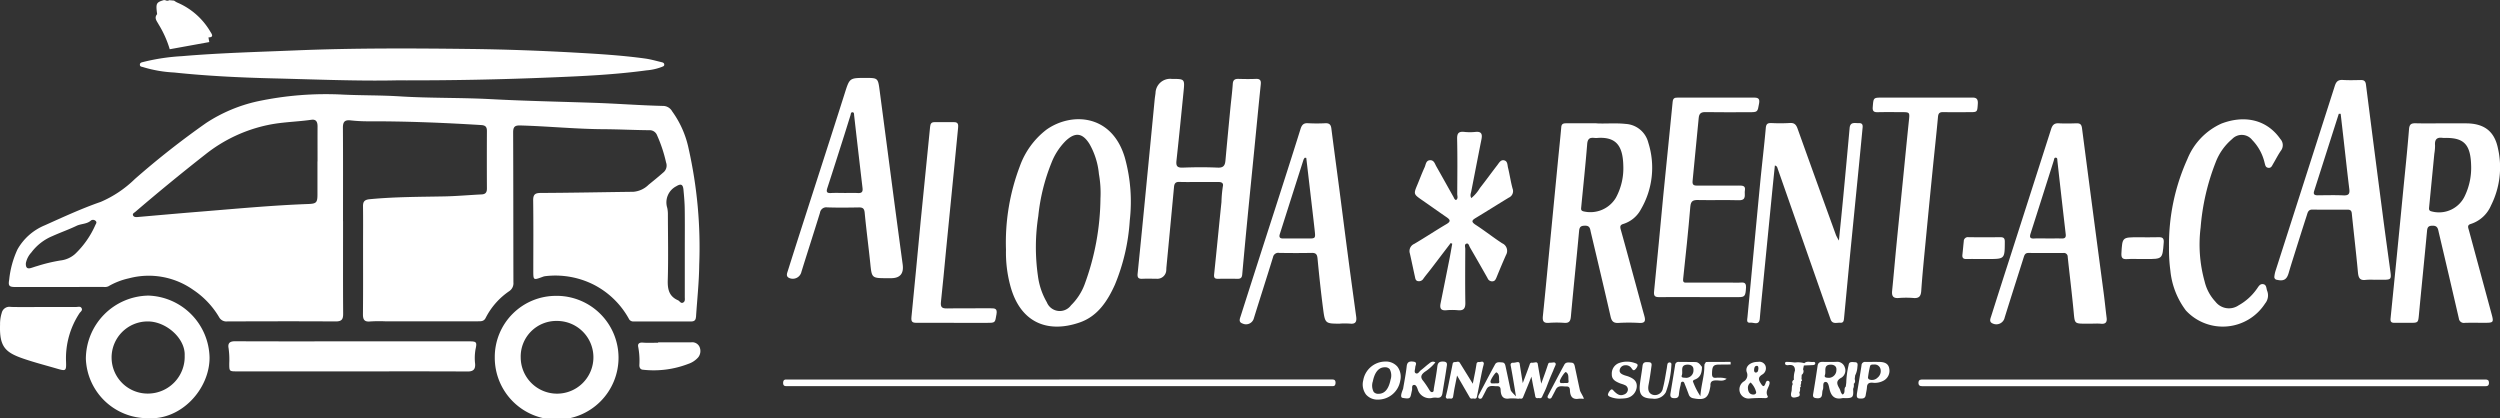 <svg xmlns="http://www.w3.org/2000/svg" width="288.335" height="48.247" viewBox="0 0 288.335 48.247">
  <rect x="0" y="0" width="288.335" height="48.247" fill="#333333" stroke="none"/>
  <g id="okinawa_logo_original" transform="translate(0.006)">
    <g id="Layer_1" transform="translate(-0.006 0)">
      <path id="Path_10144" data-name="Path 10144" d="M1265.106,100.643c.968.059,2.167-.065,3.367.065a2.856,2.856,0,0,1,2.6,2.161,9.518,9.518,0,0,1-.854,7.692,3.459,3.459,0,0,1-2.014,1.678c-.417.12-.4.336-.3.686.584,2.082,1.143,4.171,1.713,6.257.334,1.224.659,2.451,1,3.671.154.546.1.849-.591.806a20.292,20.292,0,0,0-2.4,0c-.561.031-.777-.191-.9-.721-.742-3.251-1.514-6.495-2.283-9.74-.082-.348-.081-.758-.645-.753-.452,0-.66.09-.707.6-.3,3.3-.65,6.59-.948,9.887-.05.541-.216.755-.766.718a12.049,12.049,0,0,0-1.764,0c-.625.051-.759-.2-.7-.777.276-2.663.524-5.329.782-7.994q.46-4.768.922-9.535c.138-1.425.292-2.85.418-4.276.035-.4.276-.433.581-.433,1.083,0,2.166,0,3.477,0Zm.1,1.681c-.409.071-1.1-.305-1.18.688-.194,2.43-.455,4.852-.688,7.279-.02.206-.068.408.235.495a3.431,3.431,0,0,0,3.761-1.563,7.128,7.128,0,0,0,.855-3.733C1268.131,103.3,1267.417,102.174,1265.21,102.323Z" transform="translate(-1080.968 -86.415)" fill="#fff"/>
      <path id="Path_10145" data-name="Path 10145" d="M1956.574,100.585q1.378,0,2.756,0c2.057.006,3.269.879,3.678,2.878a9.786,9.786,0,0,1-.8,6.594,3.792,3.792,0,0,1-2.323,2.127c-.458.129-.307.433-.225.731q1.3,4.8,2.6,9.6c.281,1.029.26,1.071-.809,1.071-.753,0-1.508-.016-2.261.006a.581.581,0,0,1-.691-.516q-1.141-4.946-2.308-9.887c-.09-.386-.112-.8-.691-.8-.434,0-.622.1-.666.572-.3,3.228-.633,6.454-.937,9.682-.086.916-.086.946-.984.946-.612,0-1.226,0-1.837,0-.346,0-.493-.1-.452-.509q.729-7.187,1.423-14.378c.243-2.479.507-4.956.705-7.439.047-.588.266-.7.778-.688,1.012.027,2.025.008,3.039.008Zm.486,1.674a2.806,2.806,0,0,1-.423,0c-.684-.1-.937.191-.882.864a5.636,5.636,0,0,1-.085.98q-.3,3.083-.6,6.164c-.021.218-.027.4.274.468a3.284,3.284,0,0,0,3.877-1.85,7.478,7.478,0,0,0,.694-3.491c-.069-2.346-.824-3.129-2.851-3.129Z" transform="translate(-1674.911 -86.357)" fill="#fff"/>
      <path id="Path_10146" data-name="Path 10146" d="M820.788,112.317a24.753,24.753,0,0,1,1.6-9.624,9.225,9.225,0,0,1,3.077-4.222c2.871-2.023,7.539-1.815,9.033,3.241a18.987,18.987,0,0,1,.565,7.257,23.016,23.016,0,0,1-1.707,7.377c-.861,1.914-2,3.655-4.068,4.37-3.761,1.3-6.937-.018-8.037-4.376A14.721,14.721,0,0,1,820.788,112.317Zm10.9-5.977a12.364,12.364,0,0,0-.182-2.744,8.556,8.556,0,0,0-1.092-3.474c-.809-1.286-1.652-1.378-2.748-.339a7.312,7.312,0,0,0-1.635,2.527,22.328,22.328,0,0,0-1.517,6.139,23.336,23.336,0,0,0-.044,6.881,8.09,8.09,0,0,0,1.028,3.053,1.606,1.606,0,0,0,2.789.355,6.644,6.644,0,0,0,1.566-2.406,29.419,29.419,0,0,0,1.833-9.992Z" transform="translate(-704.764 -83.525)" fill="#fff"/>
      <path id="Path_10147" data-name="Path 10147" d="M935.232,76.216c-.729,0-1.46.02-2.19-.008-.435-.017-.581.181-.618.572q-.435,4.667-.882,9.33c-.007.071,0,.141-.01.212a1.037,1.037,0,0,1-1.16,1.052c-.541,0-1.084-.018-1.624.006-.451.021-.565-.164-.522-.591q.526-5.186,1.025-10.376.473-4.838.939-9.679c.025-.257.069-.512.1-.768a1.687,1.687,0,0,1,1.883-1.637c1.49,0,1.5,0,1.347,1.5-.263,2.64-.524,5.281-.813,7.918-.066.6.058.838.725.813,1.34-.052,2.686-.061,4.024,0,.673.033.849-.254.9-.824.181-2.013.375-4.024.568-6.035.091-.934.214-1.867.276-2.8.031-.479.26-.589.681-.575.659.02,1.319.027,1.977,0,.478-.021.619.163.571.625-.256,2.476-.492,4.954-.737,7.432-.263,2.664-.533,5.329-.792,7.993q-.318,3.261-.612,6.524c-.033.363-.189.489-.536.483q-1.13-.017-2.26,0c-.368.006-.485-.122-.444-.509.294-2.78.558-5.562.847-8.342a14.148,14.148,0,0,1,.164-1.825c.088-.37-.158-.49-.5-.488C936.786,76.221,936.01,76.217,935.232,76.216Z" transform="translate(-797.019 -55.227)" fill="#fff"/>
      <path id="Path_10148" data-name="Path 10148" d="M1436.235,113.874c.184-1.847.352-3.477.506-5.107q.373-3.929.727-7.857c.066-.753.616-.547,1.054-.568.542-.025.457.376.427.687q-.367,3.859-.755,7.715c-.256,2.6-.517,5.189-.769,7.784-.2,2.1-.4,4.208-.6,6.312-.026.267-.054.553-.418.524-.41-.031-.926.216-1.139-.4-.253-.734-.526-1.46-.782-2.192q-2.646-7.556-5.292-15.111c-.058-.165-.076-.375-.348-.43-.112,1.1-.225,2.185-.332,3.272q-.551,5.576-1.1,11.151c-.106,1.076-.216,2.15-.305,3.227-.068.833-.693.438-1.08.476-.489.049-.373-.324-.343-.637.495-5.192.975-10.385,1.474-15.576.2-2.081.455-4.157.639-6.239.042-.486.228-.585.654-.57a19.259,19.259,0,0,0,2.119-.006c.541-.04.742.218.9.669q2.2,6.14,4.427,12.269a6.169,6.169,0,0,0,.328.609Z" transform="translate(-1224.144 -86.142)" fill="#fff"/>
      <path id="Path_10149" data-name="Path 10149" d="M1635.477,123.678h-.495c-1.351,0-1.312,0-1.436-1.327-.2-2.129-.465-4.25-.69-6.377a.432.432,0,0,0-.5-.447c-1.343,0-2.685.01-4.027-.006-.38,0-.462.23-.551.513-.728,2.308-1.469,4.614-2.188,6.924a.982.982,0,0,1-1.385.7c-.442-.181-.271-.54-.174-.844q1-3.161,2.02-6.317,2.447-7.62,4.886-15.244c.151-.476.359-.714.886-.684.682.037,1.365.021,2.048,0,.4-.01.575.119.632.55q1.236,9.507,2.5,19.008c.126.955.219,1.914.341,2.871.066.522-.125.738-.665.686-.4-.038-.8-.007-1.2-.007Zm-4.939-9.825c.541,0,1.083-.013,1.624,0,.365.011.509-.106.465-.493q-.492-4.232-.961-8.468c-.015-.136.017-.326-.153-.355-.236-.041-.216.187-.263.332-.889,2.8-1.773,5.6-2.672,8.4-.134.417-.09.615.409.587.516-.03,1.035-.007,1.553-.006Z" transform="translate(-1394.379 -86.348)" fill="#fff"/>
      <path id="Path_10150" data-name="Path 10150" d="M1023.173,123.662c-1.74,0-1.772,0-1.994-1.7-.252-1.932-.459-3.871-.643-5.811-.045-.479-.187-.66-.674-.65-1.247.024-2.495.02-3.743,0a.615.615,0,0,0-.717.49c-.732,2.38-1.5,4.752-2.235,7.129a.933.933,0,0,1-1.285.524c-.506-.17-.293-.582-.2-.886q1.959-6.146,3.942-12.286c.991-3.087,1.986-6.171,2.951-9.265.153-.489.368-.7.889-.661a18.8,18.8,0,0,0,1.976,0c.444-.018.633.16.688.592.291,2.283.6,4.563.9,6.845.346,2.654.681,5.312,1.032,7.966.3,2.3.621,4.606.934,6.909.073.539-.047.876-.7.8a10.371,10.371,0,0,0-1.129-.007Zm-3.937-19.118-.165-.023a.926.926,0,0,0-.146.212q-1.374,4.3-2.739,8.594c-.119.375.017.519.4.513.941-.011,1.883,0,2.824,0,.886,0,.9,0,.8-.913-.185-1.679-.387-3.358-.582-5.036Q1019.434,106.216,1019.236,104.544Z" transform="translate(-868.579 -86.333)" fill="#fff"/>
      <path id="Path_10151" data-name="Path 10151" d="M653.648,86.669c-1.812,0-1.792,0-1.97-1.746-.2-1.939-.459-3.873-.643-5.814-.049-.522-.266-.611-.714-.6-1.2.021-2.4.035-3.6-.006a.733.733,0,0,0-.841.625c-.7,2.267-1.432,4.527-2.136,6.794a1.02,1.02,0,0,1-1.426.719c-.383-.185-.24-.519-.151-.8q.914-2.894,1.845-5.781c1.568-4.879,3.151-9.754,4.7-14.639.582-1.837.548-1.849,2.409-1.849,1.445,0,1.45,0,1.644,1.474q.789,5.975,1.572,11.951.536,4.054,1.084,8.1.209,1.573-1.344,1.573h-.424ZM648.7,76.842c.517,0,1.036-.023,1.552.007.441.025.589-.136.537-.571q-.494-4.2-.97-8.394c-.016-.136.008-.327-.162-.349-.232-.03-.212.2-.257.343-.246.784-.488,1.572-.736,2.355-.642,2.016-1.279,4.031-1.936,6.041-.141.434-.062.6.42.574.516-.031,1.035-.007,1.552-.007Z" transform="translate(-551.309 -54.585)" fill="#fff"/>
      <path id="Path_10152" data-name="Path 10152" d="M1867.383,88.292a6.773,6.773,0,0,0-.988.008c-.712.1-.859-.252-.917-.879-.208-2.267-.478-4.529-.708-6.794-.035-.349-.211-.427-.509-.427-1.341,0-2.684.017-4.025-.007-.51-.01-.558.373-.66.684-.553,1.7-1.084,3.4-1.621,5.105q-.244.772-.472,1.551c-.216.736-.578.936-1.339.762a.327.327,0,0,1-.3-.4,3.156,3.156,0,0,1,.126-.616q3.424-10.673,6.841-21.35c.167-.524.4-.718.944-.684.68.042,1.365.02,2.047.007.369-.007.546.114.6.51q.927,7.3,1.881,14.6c.3,2.328.623,4.653.94,6.978.12.881.064.948-.856.948h-.988Zm-3.894-19.145h-.218q-1.421,4.448-2.841,8.9c-.126.4.049.5.414.5.987-.01,1.974-.034,2.958.007.558.024.756-.134.684-.711-.242-1.952-.449-3.908-.673-5.863q-.161-1.412-.325-2.824Z" transform="translate(-1593.529 -56.022)" fill="#fff"/>
      <path id="Path_10153" data-name="Path 10153" d="M1154.89,120.289q-1.122,1.471-2.242,2.943c-.3.392-.621.769-.91,1.168a.6.6,0,0,1-.591.3c-.319-.033-.341-.293-.39-.513-.2-.895-.382-1.794-.586-2.687a.9.9,0,0,1,.5-1.1c1.257-.739,2.472-1.548,3.729-2.288.515-.3.43-.5.013-.787-.951-.652-1.888-1.323-2.837-1.979-.979-.677-.988-.7-.544-1.761.281-.673.534-1.357.84-2.018.146-.317.143-.81.647-.82.441-.008.533.411.7.707.663,1.165,1.313,2.338,1.97,3.505.078.139.112.317.305.383.276-.184.141-.468.141-.7.01-2.119.037-4.239-.013-6.358-.016-.683.215-.868.841-.8a6.158,6.158,0,0,0,1.271,0c.683-.075.813.242.7.827-.4,2.006-.786,4.014-1.18,6.021-.048.245-.174.486.006.783a4.429,4.429,0,0,0,.989-1.159c.686-.868,1.33-1.767,2.007-2.642.208-.267.4-.667.821-.544.377.11.339.536.413.837.2.8.308,1.618.527,2.41a.814.814,0,0,1-.437,1.047c-1.266.769-2.519,1.563-3.788,2.328-.443.267-.6.435-.044.8,1.046.676,2.025,1.456,3.07,2.136a.951.951,0,0,1,.439,1.357c-.382.859-.745,1.729-1.1,2.6-.1.236-.192.423-.481.434a.565.565,0,0,1-.543-.369q-1.007-1.783-2.034-3.552c-.1-.17-.144-.495-.382-.434-.294.075-.153.4-.154.615-.01,2.072-.026,4.144.007,6.216.01.645-.194.915-.851.855a7.207,7.207,0,0,0-1.341,0c-.667.066-.772-.264-.661-.808q.509-2.523,1.011-5.047c.119-.6.22-1.21.331-1.816l-.161-.068Z" transform="translate(-987.566 -92.269)" fill="#fff"/>
      <path id="Path_10154" data-name="Path 10154" d="M1769.849,112.147a23.917,23.917,0,0,1,2.123-10.2,7.592,7.592,0,0,1,3.919-4.081c2.5-.961,5.144-.591,6.8,1.777a1.046,1.046,0,0,1,.061,1.35c-.333.482-.594,1.013-.895,1.518-.127.213-.214.5-.554.455s-.349-.319-.427-.571a5.58,5.58,0,0,0-1.427-2.632,1.528,1.528,0,0,0-2.318-.117,6.559,6.559,0,0,0-1.9,2.68,26.123,26.123,0,0,0-1.736,7.527,15.821,15.821,0,0,0,.459,6.212,5.158,5.158,0,0,0,1.248,2.338,1.967,1.967,0,0,0,2.674.423,6.3,6.3,0,0,0,2.082-1.87c.194-.25.345-.629.738-.574.423.059.358.49.477.782a1.453,1.453,0,0,1-.242,1.449,5.8,5.8,0,0,1-9.132.811,9.1,9.1,0,0,1-1.794-4.6,18.341,18.341,0,0,1-.156-2.676Z" transform="translate(-1519.688 -83.611)" fill="#fff"/>
      <path id="Path_10155" data-name="Path 10155" d="M1354.876,102.637c-1.555,0-3.108-.011-4.663.007-.529.006-.661-.139-.6-.7.38-3.668.7-7.341,1.057-11.012.352-3.6.736-7.2,1.081-10.8.039-.418.206-.5.573-.5q4.414.013,8.831,0c.509,0,.656.17.564.684-.175.994-.148,1-1.182,1-1.672,0-3.344.02-5.015-.011-.517-.01-.719.184-.765.67q-.341,3.649-.708,7.293c-.052.513.25.515.608.515,1.578,0,3.155,0,4.734-.006.413,0,.794,0,.691.571-.082.459.249,1.148-.709,1.121-1.553-.045-3.108.01-4.662-.024-.584-.013-.864.079-.922.769-.232,2.785-.527,5.565-.828,8.342-.055.5.249.41.512.41,1.977,0,3.956,0,5.934.007.367,0,.841-.155.807.539-.048.972-.127,1.129-.816,1.131-1.507,0-3.014,0-4.522,0Z" transform="translate(-1158.838 -68.375)" fill="#fff"/>
      <path id="Path_10156" data-name="Path 10156" d="M1534.217,79.614c1.672,0,3.344,0,5.016,0,.5,0,1.009-.106.954.708-.063.948-.04.97-.93.97-1.014,0-2.026.013-3.039-.006-.4-.007-.582.093-.623.536-.191,2.082-.422,4.16-.63,6.24q-.413,4.139-.81,8.279c-.177,1.847-.366,3.695-.492,5.546-.042.637-.253.889-.895.838a10.441,10.441,0,0,0-1.695,0c-.654.057-.83-.229-.769-.824.174-1.73.321-3.464.49-5.194.256-2.619.523-5.235.785-7.855.222-2.221.437-4.444.669-6.663.089-.854.073-.895-.763-.9-.943,0-1.884-.017-2.827.007-.447.011-.629-.1-.589-.594.088-1.087.061-1.09,1.129-1.09h5.016Z" transform="translate(-1312.078 -68.356)" fill="#fff"/>
      <path id="Path_10157" data-name="Path 10157" d="M748.546,122.821c-1.436,0-2.873-.008-4.31,0-.483,0-.636-.119-.581-.663.38-3.692.705-7.389,1.066-11.084.353-3.624.731-7.245,1.086-10.869.034-.341.14-.529.5-.527.753,0,1.508.008,2.261,0,.513-.008.495.338.464.676-.147,1.568-.3,3.132-.458,4.7q-.464,4.7-.929,9.4c-.2,1.987-.365,3.977-.589,5.962-.069.618.131.759.714.748,1.672-.034,3.344,0,5.016-.017.495,0,.792.018.676.687-.17.981-.11.991-1.1.991h-3.815Z" transform="translate(-638.533 -85.59)" fill="#fff"/>
      <path id="Path_10158" data-name="Path 10158" d="M1598.35,310.421h-31.93c-.188,0-.377,0-.565,0-.28.007-.454-.092-.447-.4.007-.327.218-.376.479-.37.117,0,.236,0,.354,0h64.142c.141,0,.283,0,.424,0,.253-.006.395.089.4.366.008.314-.148.417-.434.406-.188-.007-.378,0-.566,0H1598.35Z" transform="translate(-1344.145 -265.88)" fill="#fff"/>
      <path id="Path_10159" data-name="Path 10159" d="M670.851,309.65H701.8l.565,0c.24,0,.328.133.331.358,0,.247-.065.416-.352.41-.165,0-.329,0-.495,0H639.809c-.165,0-.329,0-.495,0-.235,0-.331-.127-.335-.356,0-.25.075-.411.355-.41h31.516Z" transform="translate(-548.661 -265.882)" fill="#fff"/>
      <path id="Path_10160" data-name="Path 10160" d="M1603.532,196.057c-.609,0-1.22-.014-1.828,0-.376.011-.509-.143-.468-.5.058-.51.1-1.023.156-1.535a.472.472,0,0,1,.553-.483q1.828.021,3.656,0c.386,0,.527.112.524.526-.011,1.99,0,1.99-1.959,1.99h-.633Z" transform="translate(-1374.903 -166.183)" fill="#fff"/>
      <path id="Path_10161" data-name="Path 10161" d="M1733.28,196.062c-.541,0-1.084-.027-1.623.008-.509.034-.7-.1-.67-.661.109-1.854.086-1.856,1.918-1.856.8,0,1.6.017,2.4-.007.482-.014.6.184.561.64-.147,1.876-.136,1.876-2.021,1.876Z" transform="translate(-1486.317 -166.188)" fill="#fff"/>
      <path id="Path_10162" data-name="Path 10162" d="M86.436,102.646c.129-2.016.353-4.028.372-6.045a51.9,51.9,0,0,0-1.227-13.422A11.241,11.241,0,0,0,83.687,78.9a1.214,1.214,0,0,0-.96-.622c-2.7-.061-5.4-.273-8.1-.363-3.949-.133-7.9-.211-11.845-.421-3.5-.187-7.011-.1-10.51-.321-2.163-.137-4.328-.1-6.491-.2a37.92,37.92,0,0,0-9.939.779,17.776,17.776,0,0,0-5.894,2.485,96.263,96.263,0,0,0-8.238,6.475,12.924,12.924,0,0,1-3.928,2.632c-2.2.759-4.325,1.748-6.452,2.7a6.434,6.434,0,0,0-3.152,2.784,10.936,10.936,0,0,0-.954,3.491c-.126.7-.007.841.705.841q5.086,0,10.174-.007a1.087,1.087,0,0,0,.55-.066,8.133,8.133,0,0,1,2.39-.931A8.892,8.892,0,0,1,28.465,99.5a9.714,9.714,0,0,1,2.974,3.148.948.948,0,0,0,.926.483c4.168-.016,8.337-.025,12.5,0,.7.006.881-.23.876-.893-.025-3.555-.011-7.11-.011-10.666h-.006c0-3.6.013-7.2-.011-10.806,0-.664.225-.893.869-.825a18.366,18.366,0,0,0,1.97.11c4.377-.016,8.746.161,13.114.431.495.031.657.223.656.691q-.017,3.32,0,6.639c0,.431-.158.649-.615.67-1.432.068-2.861.2-4.293.229-2.869.055-5.739.049-8.6.322-.577.055-.789.247-.782.814.02,1.507.007,3.013.006,4.52,0,2.637.013,5.274-.013,7.911-.006.622.146.924.833.855a16.93,16.93,0,0,1,1.695-.017H61.293c.359,0,.688.011.889-.4A8.244,8.244,0,0,1,64.9,99.637a1.093,1.093,0,0,0,.478-1.016c-.014-5.768-.007-11.537-.031-17.3,0-.626.191-.811.814-.793,3.22.089,6.428.416,9.652.433,1.741.01,3.481.1,5.221.116a.909.909,0,0,1,.916.594,16.226,16.226,0,0,1,1.033,3.121,1.027,1.027,0,0,1-.339,1.177c-.547.481-1.111.941-1.678,1.4a2.817,2.817,0,0,1-1.751.81c-3.555.044-7.108.117-10.663.134-.67,0-.9.167-.895.865.037,2.684.017,5.368.014,8.052,0,1.159-.006,1.159,1.043.772a1.362,1.362,0,0,1,.338-.092,9.848,9.848,0,0,1,5.536.955,9.66,9.66,0,0,1,4.091,3.932.558.558,0,0,0,.548.338q3.32-.006,6.642,0c.338,0,.533-.126.557-.483ZM17.172,91.988a10.409,10.409,0,0,1-2.356,3.371,3.062,3.062,0,0,1-1.679.741,18.724,18.724,0,0,0-2.708.652c-.249.064-.489.163-.736.228-.407.107-.572-.079-.546-.567a2.525,2.525,0,0,1,.625-1.225,5.807,5.807,0,0,1,2.455-1.907c.912-.413,1.862-.743,2.763-1.176.546-.261,1.2-.184,1.685-.63a.427.427,0,0,1,.524.069C17.36,91.694,17.247,91.848,17.172,91.988Zm25.613-7.313h-.007v3.812c0,.939-.137,1.064-1.037,1.1-4.083.148-8.153.53-12.224.862-2.5.2-5,.425-7.5.642-.2.017-.416,0-.5-.174-.11-.222.123-.312.261-.431q3.954-3.388,8.05-6.6a17.287,17.287,0,0,1,7.289-3.421c1.649-.342,3.31-.355,4.956-.591.585-.085.718.293.715.786-.006,1.341,0,2.683,0,4.024Zm42.173,16.277c-.28.153-.394-.171-.594-.259-1.045-.459-1.216-1.276-1.184-2.339.073-2.489.021-4.981.014-7.471a3.7,3.7,0,0,0-.071-.84,2.093,2.093,0,0,1,1.035-2.5c.515-.315.769-.247.83.372.072.746.139,1.5.148,2.243.023,1.621.007,3.242.007,4.864q0,2.644,0,5.288c0,.229.066.5-.182.64Z" transform="translate(-6.164 -66.059)" fill="#fff"/>
      <path id="Path_10163" data-name="Path 10163" d="M114.538,41.7a14.66,14.66,0,0,0,3.531.609c3.788.4,7.6.585,11.4.678,4.964.122,9.929.327,14.248.229,6.369.02,12.086-.1,17.8-.335,3.686-.148,7.374-.319,11.035-.817a6.377,6.377,0,0,0,1.781-.4c.13-.058.28-.083.276-.264s-.141-.24-.278-.273c-.639-.15-1.274-.338-1.921-.427-2.633-.363-5.288-.526-7.935-.676-4.038-.228-8.084-.377-12.127-.427-6.753-.083-13.507-.114-20.26.164-4.37.18-8.742.291-13.1.664a23.761,23.761,0,0,0-4.447.666c-.175.049-.406.064-.411.31-.006.264.247.237.411.3Z" transform="translate(-97.997 -33.948)" fill="#fff"/>
      <path id="Path_10164" data-name="Path 10164" d="M77.195,241.207a7.325,7.325,0,0,0-7.166,7.279,7.117,7.117,0,0,0,7.1,6.859c3.91.271,7.183-3.385,7.166-7a7.3,7.3,0,0,0-7.105-7.141Zm4.23,6.912a4.245,4.245,0,0,1-4.14,4.385,4.16,4.16,0,1,1-.137-8.318C79.292,244.168,81.517,246.157,81.425,248.119Z" transform="translate(-60.126 -207.113)" fill="#fff"/>
      <path id="Path_10165" data-name="Path 10165" d="M410.854,241.411a7.054,7.054,0,0,0-7.135,7.091,7.137,7.137,0,1,0,7.135-7.093Zm-.034,11.278a4.193,4.193,0,0,1-4.109-4.15,4.106,4.106,0,0,1,4.158-4.235,4.193,4.193,0,1,1-.051,8.385Z" transform="translate(-346.655 -207.288)" fill="#fff"/>
      <path id="Path_10166" data-name="Path 10166" d="M214.13,278.445H200.641v0c-4.52,0-9.039.01-13.559-.011-.625,0-.83.259-.727.8a9.515,9.515,0,0,1,.078,1.758c0,.907,0,.916.895.916h14.248c4.12,0,8.239-.011,12.359.013.674,0,.895-.284.854-.886a5.826,5.826,0,0,1,.049-1.681c.184-.821.114-.909-.71-.909Z" transform="translate(-159.992 -239.075)" fill="#fff"/>
      <path id="Path_10167" data-name="Path 10167" d="M8.816,250.4c-1.295-.006-2.589,0-3.884,0v0c-1.224,0-2.448.02-3.672-.008a.908.908,0,0,0-1.071.705A4.264,4.264,0,0,0,0,252.44c-.082,2.543.594,3.2,2.714,3.924,1.264.433,2.556.766,3.836,1.139,1.026.3,1.1.294,1.062-.78a9.435,9.435,0,0,1,1.545-5.6c.12-.188.4-.321.242-.6-.13-.226-.38-.131-.582-.131Z" transform="translate(0.006 -214.991)" fill="#fff"/>
      <path id="Path_10168" data-name="Path 10168" d="M127.357,2.824a12.029,12.029,0,0,1,1.275,2.855l4.563-.827c-.033-.18-.066-.36-.1-.54.637,0,.418-.353.236-.633A8.084,8.084,0,0,0,129.489.29a2.175,2.175,0,0,1-.356-.219l-.55-.049a.46.46,0,0,1-.459,0l-.069,0L127.989,0c-.926.273-.978.379-.809,1.63a6.676,6.676,0,0,1,.957,1.456,6.676,6.676,0,0,0-.957-1.456c-.4.462,0,.838.178,1.2Z" transform="translate(-109.056 0)" fill="#fff"/>
      <path id="Path_10169" data-name="Path 10169" d="M527.7,279.789a.925.925,0,0,0-.948-.474c-1.265-.007-2.53,0-3.8,0v.045c-.588,0-1.179.037-1.763-.013-.43-.037-.619.148-.533.507a8.628,8.628,0,0,1,.13,2.1c0,.308.137.512.447.523a11.091,11.091,0,0,0,5.182-.671,2.636,2.636,0,0,0,1.16-.762A1.174,1.174,0,0,0,527.7,279.789Z" transform="translate(-447.046 -239.832)" fill="#fff"/>
    </g>
    <g id="_レイヤー_1-2" transform="translate(157.169 41.698)">
      <path id="Path_10170" data-name="Path 10170" d="M1368.564,295.611c.447-.006.893-.008,1.341-.013l-.009-.3-2.84.011-.168.271c-.007.1-.014.192-.021.287,0,1.077-.366,2.1-.454,3.381a7.877,7.877,0,0,1-.845-1.654c-.056-.119.078-.209.191-.25.7-.252.823-.827.838-1.466-.2-.253-.379-.555-.762-.561-.635-.008-1.271-.01-1.905-.016a.376.376,0,0,0-.428.36c-.172,1.088-.359,2.177-.537,3.264-.047.283-.02.527.348.554.339.024.6-.02.628-.458a6.208,6.208,0,0,1,.188-1.036c.035-.146,0-.37.208-.4s.236.2.294.332c.155.367.29.745.432,1.118a.634.634,0,0,0,.489.451c1.377.28,1.8,0,2.013-1.374a.3.3,0,0,0,.007-.071c-.03-.517.261-.613.712-.608.359,0,.765.141,1.16-.189a2.359,2.359,0,0,0-.889-.119c-.317-.051-.814.215-.8-.457.013-.864.141-1.05.814-1.059Zm-3.8,1.529c-.228-.033-.62.027-.492-.3.164-.416-.23-1.151.58-1.22.394-.034.79.119.762.609a.854.854,0,0,1-.849.912Z" transform="translate(-1327.476 -295.259)" fill="#fff"/>
      <path id="Path_10171" data-name="Path 10171" d="M1422.643,297.491c-.171-.064-.263.068-.308.2-.187.563-.332.486-.611.027-.261-.431-.246-.676.194-.956a.83.83,0,0,0,.374-1.042.754.754,0,0,0-.841-.425c-.889-.013-1.524.522-1.309,1.184a.86.86,0,0,1-.384,1.1,1.1,1.1,0,0,0-.4,1.254,1.055,1.055,0,0,0,1.114.684,13.318,13.318,0,0,1,1.746-.042c.155.025.43-.059.335-.232-.3-.544.1-.937.208-1.394C1422.787,297.718,1422.81,297.553,1422.643,297.491Zm-1.729,1.573c-.438,0-.61-.318-.633-.7a.739.739,0,0,1,.31-.691,2.313,2.313,0,0,1,.608,1.013C1421.3,298.914,1421.12,299.065,1420.915,299.064Zm.266-2.539c-.157,0-.2-.174-.191-.315.019-.206.051-.447.315-.458.17-.007.181.174.181.329-.03.189-.031.438-.307.444Z" transform="translate(-1375.857 -295.256)" fill="#fff"/>
      <path id="Path_10172" data-name="Path 10172" d="M1315.221,295.277a2.694,2.694,0,0,0-1.859,0,1.293,1.293,0,0,0-.818,1.279c-.017.616.43.837.893,1.036.192.082.406.119.589.215a.551.551,0,0,1,.375.541.645.645,0,0,1-.468.56c-.478.2-.8-.071-1.117-.376-.11-.109-.216-.314-.4-.164a1.061,1.061,0,0,0-.3.461c-.066.2.115.29.266.352a2.881,2.881,0,0,0,1.1.2c.233-.017.471-.016.7-.054a1.451,1.451,0,0,0,1.244-1.334c.038-.661-.416-.95-.941-1.16-.2-.078-.407-.113-.6-.2-.245-.1-.486-.25-.43-.565a.648.648,0,0,1,.65-.541.776.776,0,0,1,.722.355c.093.133.208.311.387.157a.968.968,0,0,0,.3-.457c.054-.2-.16-.264-.309-.312Z" transform="translate(-1283.824 -295.099)" fill="#fff"/>
      <path id="Path_10173" data-name="Path 10173" d="M1341.46,295.512a.248.248,0,0,0-.312.206c-.041.157-.045.324-.076.485-.141.759-.245,1.529-.445,2.273a.925.925,0,0,1-1.1.775c-.584-.139-.656-.643-.55-1.192.129-.666.223-1.339.316-2.011.034-.243.122-.554-.292-.572-.328-.016-.668-.065-.725.431-.082.721-.225,1.436-.305,2.157-.13,1.167.259,1.59,1.433,1.611a1.5,1.5,0,0,0,1.559-.732,10.408,10.408,0,0,0,.642-3.152c.017-.116,0-.245-.15-.278Z" transform="translate(-1306.012 -295.401)" fill="#fff"/>
      <path id="Path_10174" data-name="Path 10174" d="M1518.831,296.068c-.1-.6-.582-.746-1.112-.758s-1.081,0-1.621,0a.4.4,0,0,0-.466.4c-.164,1.09-.352,2.175-.53,3.262-.018.262-.072.54.329.557.318.013.626.024.687-.4.042-.3.124-.6.141-.9.024-.435.247-.548.646-.523a2.1,2.1,0,0,0,1.293-.25,1.281,1.281,0,0,0,.633-1.38Zm-1.384,1.088a.893.893,0,0,1-.924.175.271.271,0,0,1-.145-.212,12.371,12.371,0,0,1,.235-1.312c.055-.22.293-.2.482-.2a.686.686,0,0,1,.714.472.972.972,0,0,1-.359,1.07Z" transform="translate(-1458.112 -295.264)" fill="#fff"/>
      <path id="Path_10175" data-name="Path 10175" d="M1484.493,295.842c.024-.223.079-.507-.281-.517-.285-.007-.683-.123-.734.314a10.266,10.266,0,0,0-.276,2.062,1.166,1.166,0,0,0,.286-.657,1.176,1.176,0,0,1-.286.657l-.055.434c-.29.235.024.715-.363.919-.239-.177-.233-.465-.362-.684-.29-.495-.469-.9.242-1.272a.991.991,0,0,0,.362-1.2.909.909,0,0,0-1-.611c-.517.01-1.033.01-1.55,0-.332-.007-.527.1-.58.461-.16,1.09-.328,2.178-.515,3.262-.063.37.113.44.422.469.8.079.534-.6.694-.971.132-.3-.083-.864.3-.906.338-.037.4.519.475.831.192.818.615,1.221,1.483,1.036a1.252,1.252,0,0,1,.281,0c.927.01,1.022-.095.957-1.066a.96.96,0,0,0,.074-.585c.2-.153.165-.351.111-.553.019-.143.036-.284.054-.427a2.371,2.371,0,0,0,.257-1Zm-2.427.359a.9.9,0,0,1-.823.926c-.28-.01-.625,0-.5-.332.155-.413-.211-1.146.619-1.187.386-.02.742.163.705.592Z" transform="translate(-1427.441 -295.248)" fill="#fff"/>
      <path id="Path_10176" data-name="Path 10176" d="M1460.04,295.377c.01-.155-.134-.185-.249-.171-.338.038-.708-.144-1.009.146a2.542,2.542,0,0,0-1.076-.083c-.256-.023-.51-.061-.766-.064-.146,0-.389-.065-.382.175.007.2.235.215.393.192.492-.071.757.107.75.625a2.741,2.741,0,0,0-.124,1.063.32.32,0,0,0-.123.488c-.17.27-.082.588-.158.873-.194.729.167.782.724.606.29-.079.259-.276.179-.489a.83.83,0,0,0,.076-.578.174.174,0,0,0,.059-.271.6.6,0,0,0,.064-.442c.144-.062.148-.151.052-.261.01-.165.018-.329.028-.495a.5.5,0,0,0,.156-.636l.093-.44c.352-.016.705-.027,1.057-.047.123-.007.249-.059.257-.191Z" transform="translate(-1407.855 -295.159)" fill="#fff"/>
      <path id="Path_10177" data-name="Path 10177" d="M1265.929,296.3c-.05-.228-.092-.489-.394-.507s-.652-.1-.83.229c-.639,1.172-1.256,2.355-1.877,3.536-.065.123-.107.281.069.358a.261.261,0,0,0,.355-.134c.157-.288.311-.578.457-.872.284-.571.808-.351,1.248-.369s.38.379.406.618c.071.647.39.9,1.026.793a2.68,2.68,0,0,1,.551.018c.047-.148-.382-.741-.438-.994-.2-.89-.38-1.784-.574-2.674Zm-1.307,1.859c-.16-.057-.411.1-.438-.213-.018-.213.588-1.134.7-1.067.386.229.253.673.307,1,.066.41-.363.2-.57.276Z" transform="translate(-1241.459 -295.664)" fill="#fff"/>
      <path id="Path_10178" data-name="Path 10178" d="M1148.171,295.023c-.416-.023-.654.083-.711.553-.1.859-.264,1.713-.406,2.568-.026.153.021.375-.192.4-.179.024-.269-.164-.36-.3a10.4,10.4,0,0,0-.671-.991c-.384-.442-.225-.734.168-1.039a5.111,5.111,0,0,0,1.233-1.1c-.375-.206-.582.028-.8.192-.3.229-.57.49-.872.714-.192.141-.339.51-.618.334-.185-.119-.04-.44-.032-.67s.3-.587-.2-.652c-.4-.052-.725-.024-.785.53-.092.861-.266,1.713-.409,2.568-.025.15-.465,1.011-.062,1.081.988.174.871.016,1.083-.893.049-.209-.078-.558.215-.6.253-.038.363.29.435.485a1.422,1.422,0,0,0,1.757.992,1.985,1.985,0,0,1,.493,0c.387.035.553-.167.609-.519.158-1,.335-1.989.479-2.985.04-.273.17-.639-.349-.667Z" transform="translate(-1138.859 -295.019)" fill="#fff"/>
      <path id="Path_10179" data-name="Path 10179" d="M1114.575,295.011a2.6,2.6,0,0,0-2.534,2.163h0a1.935,1.935,0,0,0,.318,1.638,1.745,1.745,0,0,0,1.408.588,2.6,2.6,0,0,0,2.537-2.158,1.939,1.939,0,0,0-.321-1.641,1.748,1.748,0,0,0-1.409-.591Zm-1.426,2.283c.148-.741.507-1.623,1.378-1.623a.683.683,0,0,1,.564.215,1.537,1.537,0,0,1,.1,1.221c-.215,1.077-.68,1.623-1.382,1.623a.675.675,0,0,1-.56-.213A1.539,1.539,0,0,1,1113.149,297.294Z" transform="translate(-1111.988 -295.01)" fill="#fff"/>
      <path id="Path_10180" data-name="Path 10180" d="M1184.013,295.6c.023-.093.042-.182.064-.271a.234.234,0,0,0-.047-.189.2.2,0,0,0-.192-.073l-.086.016a1.344,1.344,0,0,1-.206.03h-.02a.159.159,0,0,0-.045-.006h-.014a.233.233,0,0,0-.225.2q-.021.125-.042.259c-.04.24-.083.513-.146.823l-.245,1.225-1.489-2.406a.253.253,0,0,0-.229-.137.2.2,0,0,0-.041,0,1.462,1.462,0,0,1-.3.042h-.038a.225.225,0,0,0-.226.2l-.52,2.6c-.082.407-.167.756-.242,1.064l-.025.1a.226.226,0,0,0,.045.185.207.207,0,0,0,.215.068.651.651,0,0,1,.148-.013.611.611,0,0,1,.136.011.258.258,0,0,0,.058.007.246.246,0,0,0,.233-.2c.021-.122.041-.243.061-.369.04-.245.079-.5.139-.793l.261-1.306,1.473,2.544a.188.188,0,0,0,.014.021.232.232,0,0,0,.189.1.3.3,0,0,0,.071-.01l.02,0a.7.7,0,0,1,.2,0,.233.233,0,0,0,.082.013.242.242,0,0,0,.242-.216l.534-2.674c.062-.31.13-.6.189-.854Z" transform="translate(-1170.121 -295.053)" fill="#fff"/>
      <path id="Path_10181" data-name="Path 10181" d="M1214.853,296.361c.083-.189.161-.369.242-.557a.28.28,0,0,0,.028-.093.2.2,0,0,0-.048-.16.207.207,0,0,0-.158-.068h-.028c-.031,0-.078.007-.131.013-.083.008-.187.02-.253.02h-.011a.209.209,0,0,0-.246.154c-.054.154-.1.3-.151.447-.068.2-.137.41-.226.657l-.42,1.159c-.113-.616-.283-1.562-.4-2.271a.209.209,0,0,0-.236-.192l-.143.021a1.742,1.742,0,0,1-.247.03h-.011a.226.226,0,0,0-.28.158c-.093.268-.238.661-.393,1.077l-.421,1.111c-.1-.6-.242-1.507-.353-2.218a.209.209,0,0,0-.054-.14.2.2,0,0,0-.17-.065,1.923,1.923,0,0,0-.213.035,1.4,1.4,0,0,1-.3.04h-.021c-.018,0-.038,0-.068,0a.23.23,0,0,0-.222.211.238.238,0,0,0,.007.095c.165.858.325,1.823.466,2.677.054.328.1.633.151.9-.218-.239-.582-.567-.62-.738-.2-.89-.38-1.784-.574-2.674-.05-.228-.092-.489-.395-.507s-.651-.1-.83.229c-.639,1.172-1.257,2.355-1.877,3.536-.065.123-.124.327.052.4a.261.261,0,0,0,.355-.134c.157-.288.328-.623.475-.917.284-.571.808-.351,1.248-.369s.38.379.406.618c.071.647.39.9,1.026.793a6.553,6.553,0,0,1,.8.011,1.614,1.614,0,0,0,.184.024.215.215,0,0,0,.078-.013.494.494,0,0,1,.2,0h0a.231.231,0,0,0,.052.007.248.248,0,0,0,.233-.17c.259-.625.776-1.884.964-2.372.048.26.1.519.144.773.11.587.215,1,.3,1.5a.091.091,0,0,0,.007.027.222.222,0,0,0,.219.181.186.186,0,0,0,.055-.008h.006a.57.57,0,0,1,.187,0,.225.225,0,0,0,.073.011.266.266,0,0,0,.242-.164c.178-.4.333-.666.5-1.1s.338-.893.563-1.416c.09-.211.171-.394.247-.57Zm-6.816,1.553c-.16-.057-.411.1-.438-.213-.018-.213.588-1.134.7-1.067.386.229.253.673.307,1,.067.41-.363.2-.57.276Z" transform="translate(-1192.87 -295.381)" fill="#fff"/>
    </g>
  </g>
</svg>
